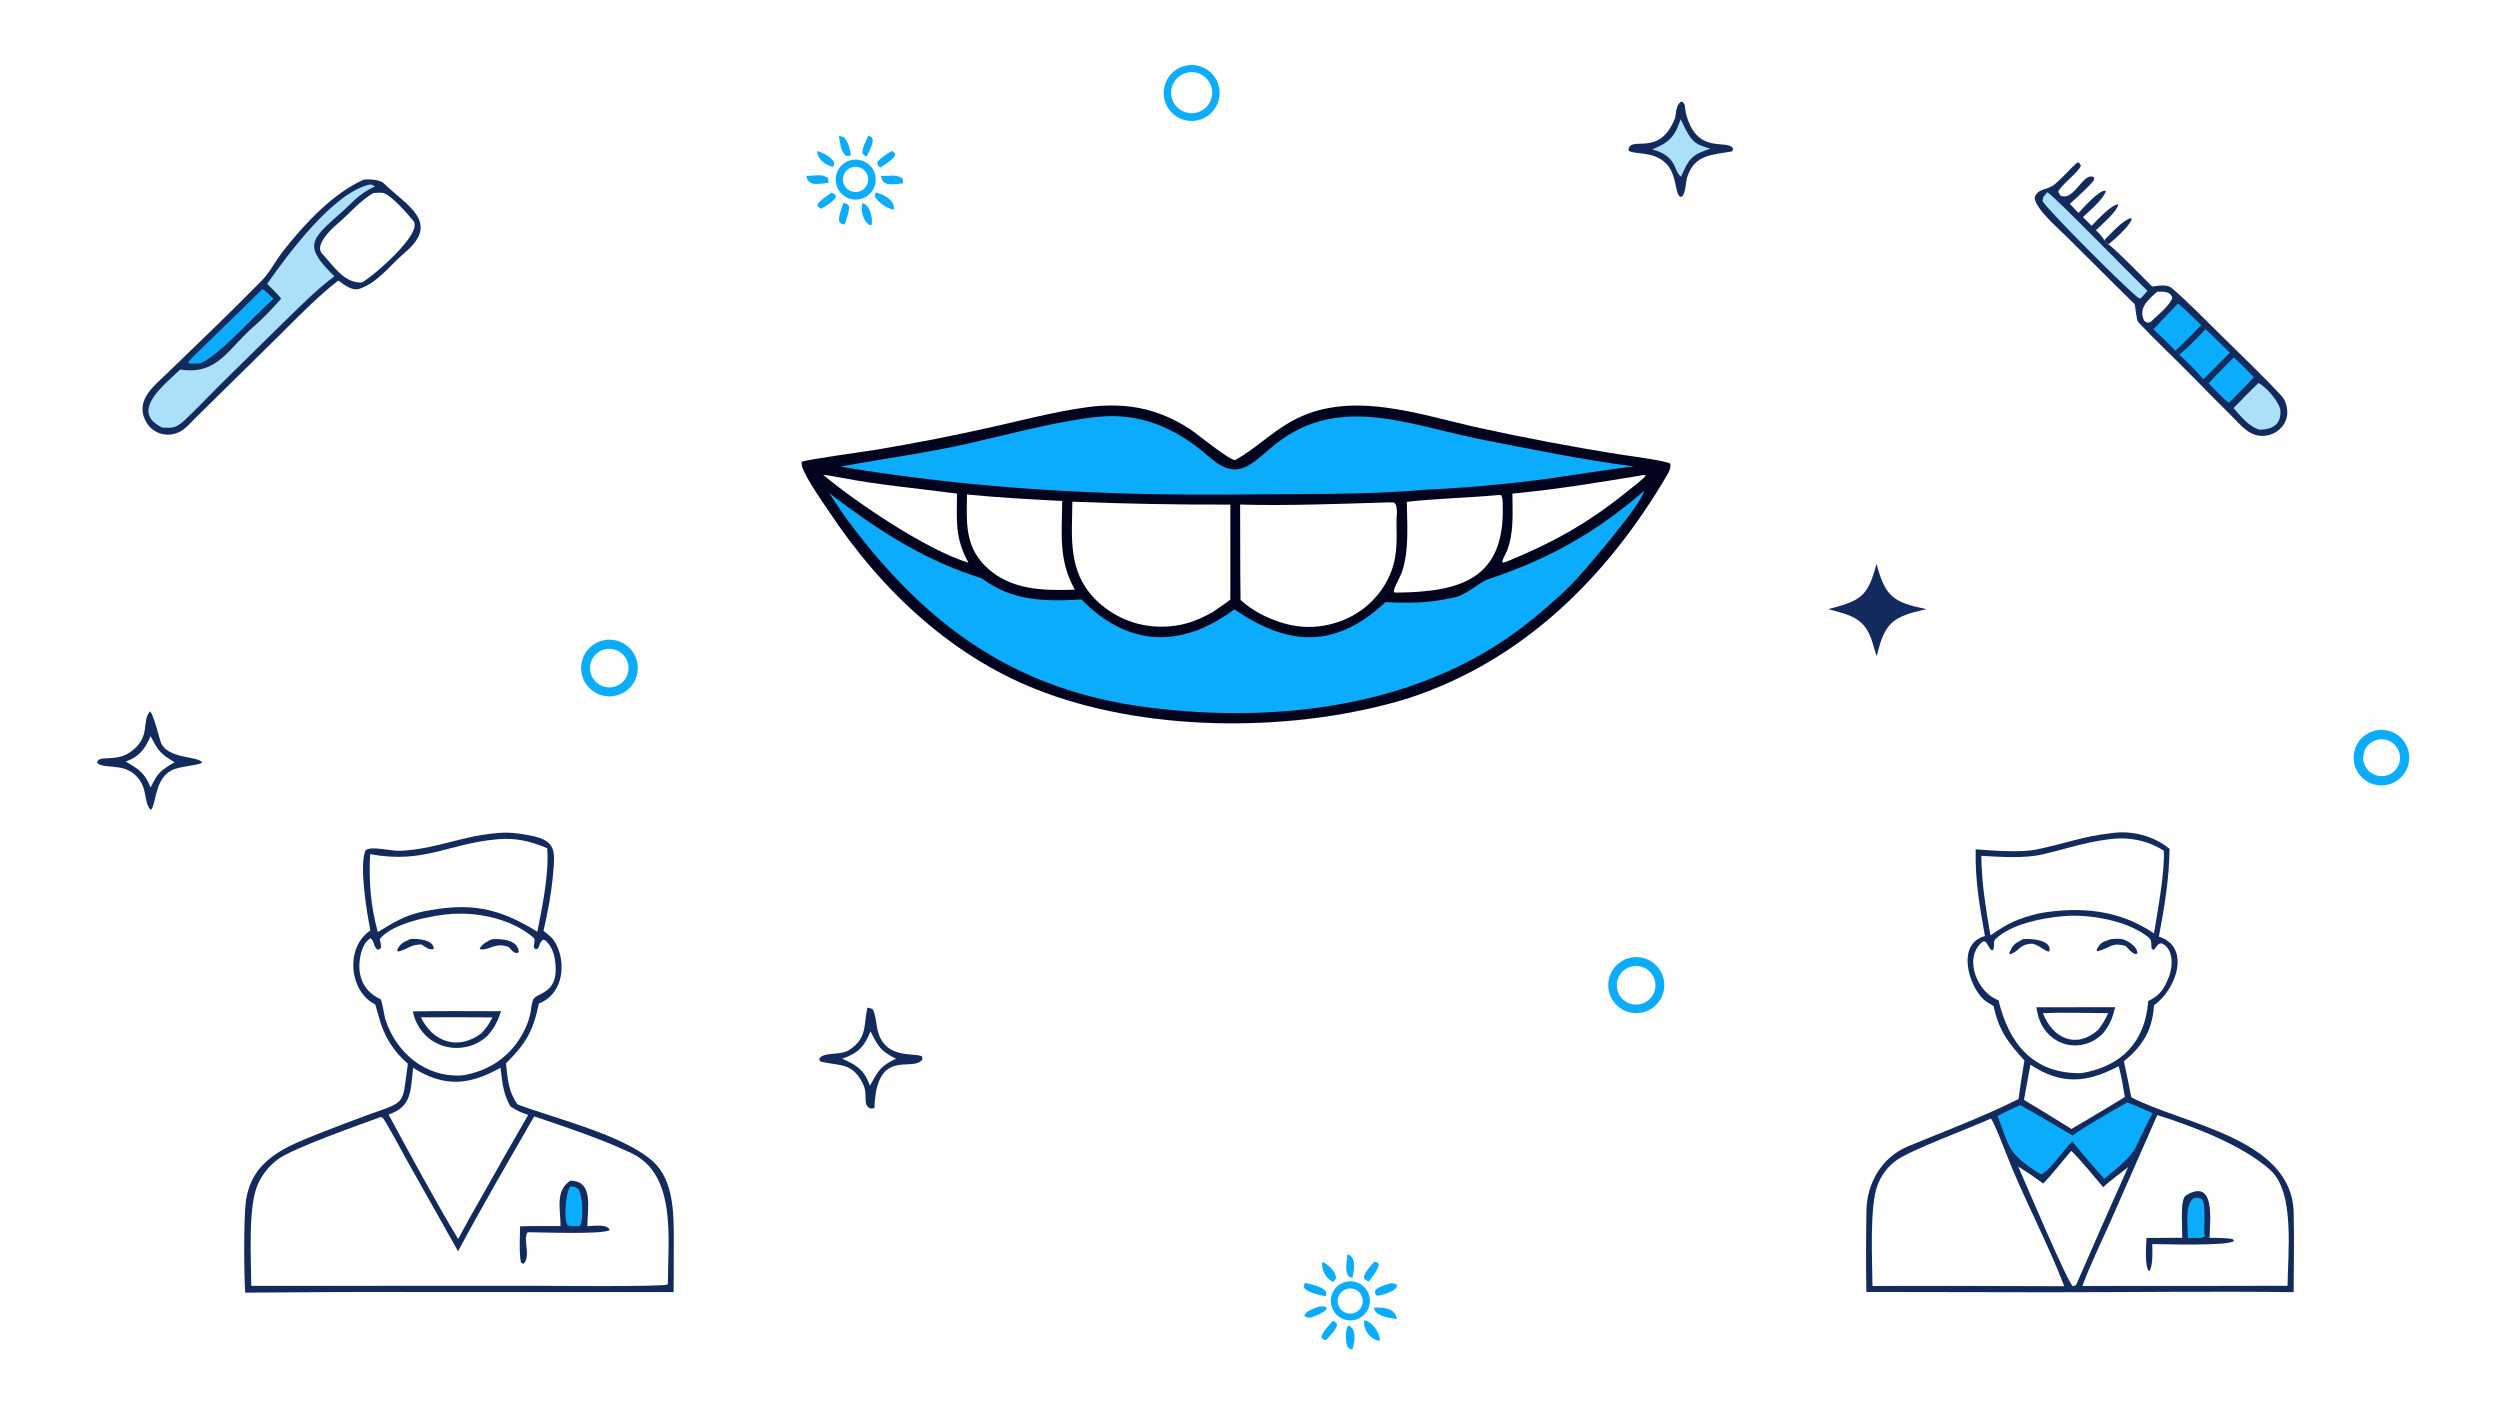 <svg version="1.1" xmlns="http://www.w3.org/2000/svg" style="display: block;" viewBox="0 0 2048 1152" width="1820" height="1024" preserveAspectRatio="none">
<path transform="translate(0,0)" fill="rgb(254,254,253)" d="M 0 0 L 2048 0 L 2048 1152 L 0 1152 L 0 0 z"/>
<path transform="translate(0,0)" fill="rgb(2,4,29)" d="M 900.662 332.415 C 919.065 331.376 934.872 332.909 952.26 339.697 C 960.317 342.895 968.018 346.926 975.237 351.725 C 979.825 354.712 1008.91 378.418 1012.03 376.694 C 1028.04 367.849 1040.46 355.021 1057.16 345.505 C 1105.21 318.135 1162.16 339.589 1212.43 350.574 C 1249.94 358.769 1287.67 365.907 1325.57 371.981 C 1331.44 372.928 1365.56 377.36 1368.28 379.765 C 1368.92 382.529 1367.64 385.714 1366.24 388.116 C 1316.95 472.527 1247.54 541.45 1152.97 572.121 C 1062.69 599.674 945.322 600.242 856.412 567.429 C 781.675 540.213 721.848 483.76 678.636 418.203 C 674.533 411.978 654.555 384.225 656.826 378.249 C 659.143 376.591 709.866 369.639 717.999 368.295 C 750.869 362.8 783.573 356.351 816.069 348.955 C 841.831 343.146 874.877 334.503 900.662 332.415 z"/>
<path transform="translate(0,0)" fill="rgb(11,172,252)" d="M 1346.75 402.085 C 1345.77 412.131 1295.58 470.564 1286.37 479.687 C 1273.63 492.119 1260.14 503.757 1245.97 514.535 C 1159.5 579.809 1043.4 592.935 938.312 579.067 C 831.335 564.949 759.54 512.691 696.187 428.529 C 690.292 420.761 684.593 411.875 679.146 403.713 C 715.473 431.508 753.153 456.643 796.931 471.204 C 797.799 471.493 804.111 473.554 804.395 473.768 C 829.266 492.441 856.158 492.702 885.988 490.966 C 924.243 530.087 967.988 531.274 1011.22 499.012 C 1055.88 529.836 1094.38 531.124 1135.03 493.157 C 1154.47 494.078 1170.55 493.972 1189.68 489.607 C 1200.24 488.529 1210.84 477.168 1219.33 474.326 C 1268.9 457.749 1306.91 436.533 1346.75 402.085 z"/>
<path transform="translate(0,0)" fill="rgb(11,172,252)" d="M 899.507 341.386 C 933.925 337.834 963.001 350.532 988.525 372.465 C 1010.53 392.375 1020.01 385.351 1039.98 367.791 C 1093.62 320.631 1152.32 347.843 1213.77 359.943 C 1253.85 367.836 1296.58 376.574 1338.38 382.006 C 1314.73 384.69 1288.66 389.264 1264.68 392.51 C 1231.85 396.813 1198.84 399.702 1165.76 401.171 C 1121.72 405.279 1064.23 404.481 1019.67 404.957 C 906.579 406.163 800.206 400.791 688.418 382.183 C 724.998 375.326 758.962 371.132 796.211 362.57 C 826.755 355.549 869.648 344.189 899.507 341.386 z"/>
<path transform="translate(0,0)" fill="rgb(254,254,253)" d="M 878.487 410.886 C 921.603 412.604 964.751 413.399 1007.9 413.271 L 1007.91 491.079 C 1003.71 494.346 998.186 497.999 993.75 501.115 C 979.843 509.013 967.164 513.407 950.848 513.258 C 930.453 513.172 910.949 504.888 896.726 490.271 C 874.685 467.495 878.153 440.083 878.487 410.886 z"/>
<path transform="translate(0,0)" fill="rgb(254,254,253)" d="M 1137.55 411.451 L 1142 411.56 L 1143.55 413.477 C 1145.15 419.372 1143.91 422.438 1144 427.92 C 1144.29 444.768 1144.9 458.211 1137.12 474.015 C 1128.62 491.001 1113.62 503.842 1095.53 509.637 C 1073.32 516.955 1053.17 513.263 1032.81 502.943 C 1027.8 500.32 1020.35 495.248 1016.27 491.385 C 1015.88 465.508 1016.02 439.144 1015.91 413.228 C 1053.3 414.387 1099.95 412.565 1137.55 411.451 z"/>
<path transform="translate(0,0)" fill="rgb(254,254,253)" d="M 1227.19 405.459 L 1229.7 405.508 C 1231.23 408.226 1230.95 411.068 1231.05 414.118 C 1232.87 475.028 1195.29 484.827 1143.75 485.35 L 1141.94 485.061 C 1140.95 482.726 1146.98 472.958 1148.58 468.129 C 1154.48 450.322 1152.7 429.769 1152.46 411.011 C 1174.68 408.399 1203.61 407.662 1227.19 405.459 z"/>
<path transform="translate(0,0)" fill="rgb(254,254,253)" d="M 792.174 404.995 C 817.639 407.562 844.528 408.912 870.157 410.329 C 869.918 437.614 866.984 458.671 880.505 482.934 C 875.787 483.118 871.066 483.2 866.345 483.181 C 844.443 483.066 822.991 479.65 806.729 463.173 C 790.095 446.318 791.888 426.515 792.174 404.995 z"/>
<path transform="translate(0,0)" fill="rgb(254,254,253)" d="M 1344.69 389.339 C 1345.99 388.919 1346.93 389.138 1348.28 389.272 C 1346.94 391.96 1337.53 398.855 1334.68 401.18 C 1301.76 427.983 1273.22 444.024 1234.06 460.044 L 1230.9 460.851 C 1230.05 458.998 1233.29 454.125 1234.28 451.692 C 1240.39 436.789 1239.02 420.174 1238.95 404.245 C 1275.36 400.823 1308.71 395.292 1344.69 389.339 z"/>
<path transform="translate(0,0)" fill="rgb(254,254,253)" d="M 674.301 388.887 C 678.953 389.49 683.879 390.215 688.475 391.116 C 720.162 397.329 752.057 399.96 783.968 404.277 C 783.865 426.913 782.102 440.24 793.317 460.853 C 760.005 450.853 702.172 412.175 674.301 388.887 z"/>
<path transform="translate(0,0)" fill="rgb(19,42,93)" d="M 1729.52 682.381 C 1746.02 679.804 1764.46 684.552 1777.27 695.177 C 1777.05 719.843 1773.07 742.939 1768.57 767.083 C 1795.16 775.538 1782.82 810.563 1764.55 823.333 C 1764.53 823.801 1764.49 824.269 1764.46 824.736 C 1762.77 844.832 1755.02 856.609 1739.91 869.275 C 1742.08 879.052 1744.1 888.861 1745.98 898.697 C 1788.62 920.977 1877.41 932.195 1878.95 992.725 C 1879.49 1014.08 1879.05 1036.83 1878.95 1058.29 C 1812.27 1057.41 1744.3 1058.4 1677.5 1058.37 L 1528.92 1058.12 C 1528.56 1035.98 1528.63 1013.61 1528.99 991.471 C 1529.35 968.886 1541.64 947.743 1562.84 938.932 C 1593.38 926.241 1624.01 914.884 1653.61 900.097 C 1654.91 889.657 1656.75 878.942 1658.4 868.526 C 1645.17 854.147 1637.28 843.77 1633.19 824.006 L 1632.78 823.754 C 1630.24 822.187 1626.94 820.416 1624.81 818.383 C 1612.19 806.337 1602.89 772.74 1626.05 766.664 C 1621.66 742.027 1617.9 720.81 1618.49 695.593 C 1632.55 696.659 1655.05 698.45 1668.47 695.697 C 1691.05 691.065 1705.85 685 1729.52 682.381 z"/>
<path transform="translate(0,0)" fill="rgb(254,254,253)" d="M 1767.26 913.256 C 1796.75 922.536 1837.18 937.871 1859.88 958.317 C 1880.26 976.664 1874.14 1026.87 1873.96 1053.05 L 1813.5 1053.16 L 1705.88 1053.22 C 1711.57 1037.6 1721.69 1016.62 1728.75 1000.71 L 1767.26 913.256 z"/>
<path transform="translate(0,0)" fill="rgb(11,172,252)" d="M 1787.77 1013.73 C 1788.02 1006.89 1785.61 982.232 1790.79 979.097 C 1815.76 963.988 1810.02 1002.33 1810 1013.73 L 1806.11 1012.74 C 1802.3 1014.32 1796.67 1013.88 1792.39 1013.84 L 1787.77 1013.73 z"/>
<path transform="translate(0,0)" fill="rgb(19,42,93)" d="M 1787.77 1013.73 C 1788.02 1006.89 1785.61 982.232 1790.79 979.097 C 1815.76 963.988 1810.02 1002.33 1810 1013.73 L 1806.11 1012.74 L 1805.99 1011.82 C 1804.94 1003.22 1807.61 987.405 1803.64 982.003 C 1800.8 980.786 1800.43 980.783 1797.36 981.176 C 1789.37 986.181 1792.33 1004.63 1792.39 1013.84 L 1787.77 1013.73 z"/>
<path transform="translate(0,0)" fill="rgb(19,42,93)" d="M 1806.11 1012.74 L 1810 1013.73 C 1815.52 1013.88 1823.69 1013.84 1828.92 1014.73 L 1830.11 1016.33 C 1825.65 1020.7 1772.63 1018.94 1763.15 1018.9 C 1763.17 1024.5 1763.98 1037.13 1760.51 1041.28 C 1756.66 1036.67 1758.17 1020.24 1758.41 1013.89 L 1787.77 1013.73 L 1792.39 1013.84 C 1796.67 1013.88 1802.3 1014.32 1806.11 1012.74 z"/>
<path transform="translate(0,0)" fill="rgb(254,254,253)" d="M 1630.97 916.071 C 1633.71 919.778 1640.67 937.649 1642.85 943.282 C 1657.18 980.28 1676.97 1016.64 1691.05 1053.41 L 1597.07 1053.15 L 1533.93 1053.23 C 1533.81 1032.86 1531.41 988.397 1537.96 970.973 C 1540.89 962.967 1546.04 955.968 1552.82 950.806 C 1564.04 942.175 1613.95 923.93 1630.97 916.071 z"/>
<path transform="translate(0,0)" fill="rgb(254,254,253)" d="M 1689.48 750.402 C 1710.72 748.322 1742.37 753.719 1759.56 767.286 C 1763.01 770.009 1762.11 772.108 1762.55 776.832 L 1764.2 778.07 C 1767.84 774.457 1766.63 773.462 1770.58 772.523 C 1780.64 776.425 1780.15 791.393 1776.9 799.691 C 1772.88 809.974 1769.67 815.002 1759.83 819.902 C 1757.34 853.208 1738.17 873.272 1705.23 878.893 C 1665.73 879.733 1645.59 854.716 1637.2 819.201 C 1620.26 813.426 1608.27 785.336 1623.31 771.949 C 1627.77 767.975 1628.42 777.238 1632.19 778.555 C 1634.93 774.844 1631.89 771.707 1634.93 768.872 C 1648.12 756.568 1672.86 751.904 1689.48 750.402 z"/>
<path transform="translate(0,0)" fill="rgb(19,42,93)" d="M 1668.24 824.946 L 1732.81 824.9 C 1730.08 834.765 1729.04 838.409 1722.51 846.692 C 1716.9 851.779 1711.89 854.729 1704.28 855.871 C 1696.43 857.069 1688.43 855.075 1682.06 850.335 C 1673.35 843.914 1669.7 835.324 1668.24 824.946 z"/>
<path transform="translate(0,0)" fill="rgb(254,254,253)" d="M 1673.54 829.751 C 1689.92 829.054 1710.36 829.703 1727.04 829.785 C 1724.1 835.755 1723 837.964 1718.84 843.399 C 1701.05 859.397 1681.58 850.617 1673.54 829.751 z"/>
<path transform="translate(0,0)" fill="rgb(19,42,93)" d="M 1729.33 769.155 C 1732.06 768.944 1735.14 768.69 1737.85 769.049 C 1742.62 769.681 1751.86 775.893 1750.81 781.128 L 1748.61 781.261 C 1745.48 779.478 1743.71 777.298 1741.25 774.687 C 1729.16 771.581 1729.67 776.188 1717.98 779.169 L 1717.5 777.84 C 1720.89 771.56 1722.28 771.691 1729.33 769.155 z"/>
<path transform="translate(0,0)" fill="rgb(19,42,93)" d="M 1657.11 769.196 C 1663.27 768.522 1681.78 769.665 1678.67 779.415 C 1674.46 778.856 1671.47 774.435 1664.89 772.875 C 1653.52 773.454 1655.1 778.686 1646.42 781.702 L 1645.98 780.571 C 1649.29 773.142 1649.78 773.376 1657.11 769.196 z"/>
<path transform="translate(0,0)" fill="rgb(254,254,253)" d="M 1727.57 687.361 C 1743.39 685.161 1759.07 688.139 1772.61 696.742 C 1773.53 713.78 1767.5 746.295 1764.55 764.462 C 1736.13 745.027 1704.12 742.249 1670.9 747.929 C 1653.47 752.074 1645.21 755.843 1630.59 766.082 C 1626.78 743.56 1623.32 723.954 1623.11 700.943 C 1638.43 701.774 1658.03 703.199 1672.93 699.799 C 1692.61 695.309 1707.07 689.939 1727.57 687.361 z"/>
<path transform="translate(0,0)" fill="rgb(254,254,253)" d="M 1696.67 942.588 C 1700.19 944.915 1719.11 967.786 1722.89 972.277 C 1728.43 967.206 1737.24 960.67 1743.33 955.88 C 1729.02 987.78 1714.91 1019.77 1700.99 1051.85 C 1699.88 1053.13 1699.88 1052.8 1698.02 1053.39 C 1694.19 1051.23 1658.47 967.191 1653.37 955.42 C 1660.89 960.124 1666.67 964.076 1673.83 969.325 C 1680.37 962.642 1690.33 950.092 1696.67 942.588 z"/>
<path transform="translate(0,0)" fill="rgb(11,172,252)" d="M 1742.65 902.874 C 1748.19 904.78 1757.83 909.304 1763.52 911.754 C 1745.47 943.779 1755.78 939.471 1723.85 965.426 C 1714.81 955.481 1706.07 945.269 1697.64 934.805 C 1690.86 941.39 1681.03 956.488 1673.02 961.495 C 1672 962.137 1669.92 960.595 1668.41 959.803 C 1644.87 943.884 1646.66 940.907 1636.42 913.986 C 1641.39 911.211 1649.52 907.611 1654.85 905.059 C 1668.75 912.601 1683.95 921.972 1697.86 929.994 C 1707.2 922.94 1731.66 909.143 1742.65 902.874 z"/>
<path transform="translate(0,0)" fill="rgb(254,254,253)" d="M 1663.32 871.997 C 1688.91 888.816 1709.43 886.945 1735.63 873.209 C 1737.97 881.87 1739.19 889.57 1740.68 898.433 L 1729.54 905.221 C 1718.72 911.8 1707.84 918.269 1696.89 924.627 C 1684.03 916.529 1671.07 908.591 1658.01 900.812 L 1663.32 871.997 z"/>
<path transform="translate(0,0)" fill="rgb(19,42,93)" d="M 406.024 682.409 C 415.772 681.177 425.325 682.507 434.795 684.365 C 455.865 688.501 454.721 697.128 453.11 715.412 C 451.669 731.768 448.938 746.459 445.212 762.387 C 451.562 767.235 454.331 769.432 457.32 777.189 C 463.651 793.619 459.317 815.103 441.455 821.861 C 436.667 844.872 430.91 854.433 414.505 870.883 C 415.988 883.841 416.283 893.683 423.947 904.519 C 454.421 916.001 509.986 929.266 534.552 950.897 C 552.776 966.943 551.974 996.547 551.964 1019.05 L 551.841 1058.2 L 350.25 1058.21 C 300.47 1058.04 250.689 1058.2 200.911 1058.67 C 199.814 1044.33 199.583 998.598 201.354 984.535 C 205.723 949.829 233.948 939.227 261.172 928.401 C 274.398 923.102 287.711 918.025 301.107 913.17 C 333.896 901.489 329.172 905.597 334.138 871.208 C 322.096 861.022 314.267 847.886 310.341 832.794 C 309.935 831.555 307.413 822.59 307.39 822.579 C 286.689 812.744 281.938 776.563 303.393 762.058 C 300.76 748.201 293.851 708.828 299.507 696.3 C 305.26 692.517 319.102 697.332 329.193 696.76 C 357.496 695.155 377.197 685.02 406.024 682.409 z"/>
<path transform="translate(0,0)" fill="rgb(254,254,253)" d="M 311.538 914.956 L 313.249 915.173 C 316.409 918.747 329.672 943.737 332.818 949.379 L 375.255 1024.77 C 394.707 988.36 417.034 950.102 437.602 914.317 C 463.476 923.055 492.461 932.722 517.131 944.342 C 554.68 962.028 547.117 1015.2 547.114 1051.08 L 546.837 1051.99 C 544.323 1054.02 446.634 1053.07 436.363 1053.07 L 205.848 1053.12 C 205.766 1031.03 202.93 987.769 211.418 969.478 C 215.132 961.345 220.91 954.327 228.179 949.121 C 240.538 940.219 294.316 921.242 311.538 914.956 z"/>
<path transform="translate(0,0)" fill="rgb(19,42,93)" d="M 467.2 967.004 C 486.629 967.108 481.177 989.755 481.168 1004.25 C 486.608 1004.13 497.31 1002.17 499.516 1007.31 C 494.748 1011.33 441.662 1009.15 432.3 1009.19 C 427.918 1014.22 435.356 1029.24 428.818 1035.09 L 427.117 1034.31 C 425.014 1030.93 425.996 1009.85 426.059 1004.39 C 436.485 1004.01 448.659 1004.2 459.207 1004.12 C 459.203 990.478 454.57 975.167 467.2 967.004 z"/>
<path transform="translate(0,0)" fill="rgb(11,172,252)" d="M 467.153 971.682 C 470.395 971.787 470.774 971.867 473.552 973.529 C 477.534 978.439 478.231 1000.01 475 1004.17 C 470.781 1004.26 469.234 1004.28 465.064 1003.64 C 461.766 999.267 463.114 977.063 467.153 971.682 z"/>
<path transform="translate(0,0)" fill="rgb(254,254,253)" d="M 370.675 748.431 C 373.221 748.312 375.77 748.262 378.318 748.28 C 398.142 748.504 421.342 754.379 437.167 768.037 C 438.728 769.384 437.345 772.259 437.283 775.948 L 439.037 777.597 C 442.869 776.123 440.596 773.514 444.724 769.602 L 446.842 770.161 C 451.25 774.551 453.498 779.231 454.51 785.394 C 459.37 815.007 439.406 812.217 436.623 818.957 C 435.436 821.831 435.281 825.82 434.701 828.907 C 432.966 838.135 428.464 847.284 422.886 854.792 C 412.057 869.366 396.354 878.005 378.575 880.738 C 348.662 882.734 324.323 862.148 315.61 834.593 C 314.96 832.535 312.841 818.813 311.649 818.272 C 296.012 811.172 291.767 796.311 295.837 780.443 C 296.939 776.15 299.203 770.896 303.52 768.394 C 307.17 771.254 305.406 774.661 309.343 777.817 C 311.751 777.069 310.777 777.747 312.292 775.616 C 311.968 773.32 311.601 771.396 311.127 769.126 C 321.338 755.878 354.828 749.418 370.675 748.431 z"/>
<path transform="translate(0,0)" fill="rgb(19,42,93)" d="M 338.267 828.327 C 361.809 827.856 386.858 828.199 410.505 828.172 C 407.364 837.115 405.565 840.83 399.544 848.106 C 393.871 853.217 388.477 856.202 380.866 857.604 C 371.174 859.472 361.138 857.338 353.045 851.687 C 345.48 846.385 339.788 837.4 338.267 828.327 z"/>
<path transform="translate(0,0)" fill="rgb(254,254,253)" d="M 344.817 833.207 C 364.37 833.094 383.924 833.109 403.478 833.252 C 400.031 839.459 399.135 841.106 394.282 846.314 C 375.55 860.451 354.781 853.79 344.817 833.207 z"/>
<path transform="translate(0,0)" fill="rgb(19,42,93)" d="M 402.876 769.24 C 410.612 768.69 424.425 769.479 425.007 779.857 L 423.24 780.647 C 420.394 779.996 419.701 778.79 417.701 776.582 L 416.952 775.748 C 405.722 770.929 399.776 779.505 392.926 777.192 C 394.252 773.425 399.501 770.796 402.876 769.24 z"/>
<path transform="translate(0,0)" fill="rgb(19,42,93)" d="M 336.052 769.056 C 341.661 768.658 355.384 769.309 355.329 777.285 C 351.265 778.197 349.301 776.03 345.241 773.501 C 335.74 773.757 335.702 776.508 327.125 779.15 C 326.15 779.45 326.153 779.099 325.231 778.517 C 327.526 772.653 330.468 771.852 336.052 769.056 z"/>
<path transform="translate(0,0)" fill="rgb(254,254,253)" d="M 338.442 874.546 C 364.186 890.83 384.742 888.719 410.019 874.475 C 411.631 887.176 411.907 894.597 418.04 906.123 C 423.991 909.954 426.084 910.8 432.703 913.12 C 419.576 935.803 406.62 958.586 393.836 981.464 C 387.434 992.436 381.257 1003.54 375.308 1014.76 C 356.667 983.793 335.56 944.757 318.336 912.829 C 337.797 906.123 336.217 892.908 338.442 874.546 z"/>
<path transform="translate(0,0)" fill="rgb(254,254,253)" d="M 407.254 687.4 C 421.855 685.893 435.004 688.968 448.266 694.717 C 449.905 715.533 444.226 742.647 440.188 763.078 C 407.529 742.919 384.588 738.908 346.249 746.574 C 331.214 749.898 322.581 755.418 309.473 763.354 C 303.606 741.438 302.026 722.024 303.222 699.552 C 347.294 707.742 367.431 690.794 407.254 687.4 z"/>
<path transform="translate(0,0)" fill="rgb(19,42,93)" d="M 298.149 147.068 C 302.712 146.751 311.058 146.8 314.632 150.324 C 333.118 168.551 361.612 181.792 331.348 207.164 C 320.056 216.631 308.818 232.295 293.85 236.682 C 288.261 238.333 281.254 232.788 277.191 229.754 C 261.138 241.795 241.094 262.548 226.325 277.143 L 158.886 343.511 C 155.505 347.056 151.712 351.245 147.394 353.529 C 142.453 356.186 136.644 356.724 131.298 355.018 C 125.793 353.202 121.286 349.187 118.849 343.928 C 111.002 327.231 126.64 315.661 137.3 305.369 C 163.269 280.292 189.45 255.223 214.742 229.471 C 221.17 222.925 226.768 211.854 232.72 204.644 C 249.425 183.434 272.995 158.038 298.149 147.068 z"/>
<path transform="translate(0,0)" fill="rgb(171,224,248)" d="M 303.031 151.06 C 304.947 151.297 305.535 151.731 307.216 152.592 C 293.506 159.113 290.255 164.615 279.261 174.288 C 253.734 196.745 248.7 201.468 273.941 226.318 C 260.732 235.968 246.789 249.87 234.981 261.377 L 179.987 315.436 C 170.916 324.46 162.006 333.971 152.746 342.747 C 145.237 349.863 142.961 350.779 132.99 350.226 C 105.085 336.977 135.815 314.217 147.646 302.616 C 178.52 307.544 187.139 285.021 208.374 266.967 C 215.457 260.945 224.166 251.565 230.37 244.567 C 227.428 240.824 222.305 235.971 218.835 232.479 C 235.69 208.425 273.163 157.565 303.031 151.06 z"/>
<path transform="translate(0,0)" fill="rgb(254,254,253)" d="M 306.011 158.082 C 307.301 157.989 312.672 157.6 314.103 158.079 C 321.039 160.184 334.547 175.836 338.656 180.965 C 346.973 191.347 303.691 227.85 296.455 231.368 C 281.8 232.013 273.143 217.633 263.822 207.648 C 257.546 200.926 270.928 187.953 276.354 183.415 C 285.185 176.029 295.81 163.481 306.011 158.082 z"/>
<path transform="translate(0,0)" fill="rgb(11,172,252)" d="M 214.972 236.73 C 217.908 238.358 221.553 242.268 224.067 244.753 C 208.737 257.956 178.991 291.909 163.929 297.58 C 161.594 297.801 155.599 298.365 154.003 297.001 C 155.909 294.043 168.705 281.909 171.798 278.884 C 186.285 264.931 200.677 250.879 214.972 236.73 z"/>
<path transform="translate(0,0)" fill="rgb(19,42,93)" d="M 1763.11 234.703 C 1768.02 234.023 1775.26 232.529 1779.29 236.035 C 1793.34 248.267 1807.24 262.514 1820.54 275.641 C 1836.99 291.873 1853.99 307.939 1869.59 324.884 C 1871.88 327.625 1872.85 330.773 1873.42 334.183 C 1875.62 345.528 1866.9 355.389 1856.29 356.774 C 1842.91 358.519 1836.14 348.549 1827.35 339.852 C 1817.59 330.216 1806.67 319.194 1796.81 309.092 C 1782.04 293.958 1766.08 279.204 1751.6 263.774 C 1750.06 262.137 1749.55 251.804 1748.64 249.006 C 1744.52 245.003 1740.17 240.721 1736.06 236.663 L 1692.41 193.294 C 1685.56 186.46 1667.96 171.487 1666.74 162.112 C 1669.25 153.65 1676.8 156.424 1683.6 150.652 C 1690.17 145.069 1695.34 138.792 1701.57 133.143 L 1703.37 133.423 L 1704.7 135.77 C 1701.97 141.865 1688.76 150.982 1686.14 157.084 L 1687.91 160.185 C 1699.39 165.345 1706.48 140.055 1715.43 145.223 L 1715.51 147.281 C 1711.84 152.587 1700.8 162.185 1695.59 166.993 L 1702.72 174.392 C 1706.1 170.824 1720.16 154.744 1725.13 156.25 C 1723.72 162.623 1711.58 172.887 1706.32 177.798 L 1713.49 184.898 C 1717.16 181.162 1730.27 166.739 1735.41 167.452 C 1734.06 173.348 1721.87 183.908 1716.98 188.538 C 1720.34 191.835 1721.23 192.793 1723.85 196.688 L 1727.11 200.148 C 1731.04 202.058 1757.39 229.042 1763.11 234.703 z"/>
<path transform="translate(0,0)" fill="rgb(11,172,252)" d="M 1784.2 248.576 C 1790.46 253.65 1797.32 260.593 1803.22 266.279 C 1804.37 267.745 1805 268.857 1806.66 269.68 C 1813.39 275.964 1820 282.384 1826.47 288.935 L 1805.07 310.415 C 1798.83 303.45 1792.39 296.639 1785.33 290.5 C 1784.26 288.725 1783.57 288.429 1781.89 287.275 C 1779.29 283.681 1767.91 273.296 1764.12 269.693 C 1770.54 262.667 1777.61 255.497 1784.2 248.576 z"/>
<path transform="translate(0,0)" fill="rgb(11,172,252)" d="M 1806.66 269.68 C 1813.39 275.964 1820 282.384 1826.47 288.935 L 1805.07 310.415 C 1798.83 303.45 1792.39 296.639 1785.33 290.5 C 1793.24 283.904 1799.58 277.086 1806.66 269.68 z"/>
<path transform="translate(0,0)" fill="rgb(19,42,93)" d="M 1803.22 266.279 C 1804.37 267.745 1805 268.857 1806.66 269.68 C 1799.58 277.086 1793.24 283.904 1785.33 290.5 C 1784.26 288.725 1783.57 288.429 1781.89 287.275 C 1788.93 281.119 1796.56 273.025 1803.22 266.279 z"/>
<path transform="translate(0,0)" fill="rgb(171,224,248)" d="M 1677.16 157.441 C 1682.06 159.688 1749.26 228.745 1759.23 238.259 L 1753.79 244.297 L 1752.32 244.369 C 1744.27 239.086 1675.61 170.217 1673.24 164.647 C 1673.85 160.382 1674.05 161.271 1677.16 157.441 z"/>
<path transform="translate(0,0)" fill="rgb(171,224,248)" d="M 1850.06 313.678 C 1855.47 315.884 1867.94 329.527 1868.14 336.822 C 1868.45 348.003 1861.49 351.593 1851.3 351.97 C 1842.44 349.716 1835.69 340.934 1829.68 334.221 C 1836.14 327.407 1843.4 320.377 1850.06 313.678 z"/>
<path transform="translate(0,0)" fill="rgb(11,172,252)" d="M 1829.89 292.758 C 1832.64 294.84 1843.38 305.948 1846.45 308.988 C 1839.9 315.948 1832.61 323.109 1825.88 329.963 C 1823.49 328.641 1811.99 316.686 1809.29 313.961 C 1815.32 307.188 1823.43 299.351 1829.89 292.758 z"/>
<path transform="translate(0,0)" fill="rgb(254,254,253)" d="M 1767.16 238.96 C 1772.16 238.746 1778.14 238.442 1779.53 244.09 C 1777.42 250.016 1769.04 256.839 1764.25 261.343 L 1761.44 263.946 C 1758.24 264.346 1759.53 264.611 1756.62 262.776 C 1751.11 252.464 1760.27 244.943 1767.16 238.96 z"/>
<path transform="translate(0,0)" fill="rgb(19,42,93)" d="M 1372.59 95.719 C 1373.17 91.594 1373.53 84.555 1378.01 83.217 C 1380.73 86.514 1379.96 86.255 1380.7 91.112 C 1389.29 128.1 1414.57 113.267 1419.68 121.569 C 1419.41 122.841 1419.48 123.875 1418.48 124.058 C 1402.88 126.921 1388.24 126.368 1382.28 144.741 C 1380.87 149.082 1381.09 156.605 1378.28 160.764 L 1376.47 161.271 C 1371.76 158.073 1373.99 143.424 1365.04 134.128 C 1354.5 123.18 1338.6 127.014 1334.04 123.28 C 1335.03 109.481 1359.5 130.657 1372.59 95.719 z"/>
<path transform="translate(0,0)" fill="rgb(19,42,93)" d="M 1372.59 95.719 C 1373.17 91.594 1373.53 84.555 1378.01 83.217 C 1380.73 86.514 1379.96 86.255 1380.7 91.112 C 1378.18 93.545 1375.93 94.04 1373.13 95.985 L 1372.59 95.719 z"/>
<path transform="translate(0,0)" fill="rgb(171,224,248)" d="M 1376.66 97.812 C 1377.74 98.97 1379.79 104.086 1380.78 105.888 C 1387.08 117.341 1389.36 118.211 1401.07 121.739 C 1385.73 126.774 1383.32 130.195 1377.2 144.643 C 1370.61 140.445 1374.64 128.009 1353.56 122.349 C 1355.62 121.494 1357.66 120.582 1359.67 119.614 C 1369.99 114.552 1373.22 108.073 1376.66 97.812 z"/>
<path transform="translate(0,0)" fill="rgb(19,42,93)" d="M 710.623 825.269 L 714.529 826.204 C 716.706 828.439 717.823 837.597 718.4 841.013 C 723.119 868.93 749.477 861.46 755.349 865.276 L 755.67 867.653 C 747.771 878.939 718.005 856.754 716.308 907.593 L 712.942 907.89 C 705.814 904.249 711.937 897.334 706.625 887.014 C 698.134 870.514 688.847 873.061 673.231 869.691 C 671.617 869.343 671.639 868.623 671.063 867.319 C 674.148 861.165 688.192 864.639 695.264 860.171 C 710.892 850.297 707.22 839.396 710.623 825.269 z"/>
<path transform="translate(0,0)" fill="rgb(254,254,253)" d="M 713.119 844.67 C 719.505 857.152 721.19 860.813 734.005 867.037 C 721.322 873.057 719.546 876.745 712.655 889.176 L 712.386 888.452 C 707.471 875.611 701.567 872.371 689.902 867.035 C 702.735 862.789 708.157 857.195 713.119 844.67 z"/>
<path transform="translate(0,0)" fill="rgb(19,42,93)" d="M 122.849 582.611 C 125.478 584.444 129.916 602.237 131.471 607.183 C 136.122 621.979 162.802 618.926 165.711 624.578 C 160.247 627.494 147.615 627.255 140.554 630.913 C 126.399 638.245 128.111 658.868 123.569 663.382 C 116.954 656.879 121.999 644.5 110.15 634.16 C 99.514 624.878 84.372 630.065 79.468 624.635 L 80.353 622.704 C 84.608 619.064 96.291 623.75 107.392 615.515 C 123.861 603.297 115.728 591.005 122.849 582.611 z"/>
<path transform="translate(0,0)" fill="rgb(254,254,253)" d="M 123.382 602.878 C 129.786 615.431 131.413 617.243 143.048 624.318 C 131.377 630.878 129.071 633.205 123.394 644.93 C 118.37 632.755 113.938 630.216 103.004 623.689 C 103.443 623.541 103.879 623.384 104.311 623.216 C 114.852 619.086 118.944 612.846 123.382 602.878 z"/>
<path transform="translate(0,0)" fill="rgb(11,172,252)" d="M 494.468 524.397 C 506.904 521.775 519.136 529.639 521.914 542.041 C 524.691 554.443 516.981 566.773 504.615 569.706 C 496.477 571.636 487.93 569.039 482.24 562.908 C 476.55 556.778 474.598 548.06 477.129 540.089 C 479.66 532.117 486.284 526.122 494.468 524.397 z"/>
<path transform="translate(0,0)" fill="rgb(254,254,253)" d="M 493.466 532.474 C 501.647 529.322 510.828 533.448 513.901 541.659 C 516.975 549.87 512.76 559.011 504.52 562.005 C 496.392 564.958 487.401 560.813 484.369 552.714 C 481.338 544.614 485.396 535.584 493.466 532.474 z"/>
<path transform="translate(0,0)" fill="rgb(11,172,252)" d="M 1337.3 784.071 C 1349.67 782.374 1361.13 790.874 1363.1 803.203 C 1365.06 815.533 1356.81 827.173 1344.53 829.405 C 1336.34 830.893 1327.99 827.834 1322.7 821.411 C 1317.41 814.987 1316.01 806.204 1319.04 798.454 C 1322.07 790.705 1329.06 785.202 1337.3 784.071 z"/>
<path transform="translate(0,0)" fill="rgb(254,254,253)" d="M 1337.28 791.407 C 1342.91 790.31 1348.7 792.346 1352.4 796.728 C 1356.1 801.109 1357.14 807.151 1355.12 812.52 C 1353.1 817.888 1348.33 821.742 1342.66 822.594 C 1334.15 823.872 1326.17 818.113 1324.71 809.63 C 1323.25 801.148 1328.84 793.052 1337.28 791.407 z"/>
<path transform="translate(0,0)" fill="rgb(11,172,252)" d="M 969.718 54.168 C 981.879 50.58 994.643 57.55 998.196 69.722 C 1001.75 81.893 994.742 94.636 982.56 98.154 C 970.428 101.658 957.748 94.685 954.21 82.564 C 950.671 70.442 957.607 57.742 969.718 54.168 z"/>
<path transform="translate(0,0)" fill="rgb(254,254,253)" d="M 973.752 59.265 C 982.767 57.929 991.207 64.016 992.786 72.992 C 994.365 81.969 988.509 90.57 979.579 92.391 C 973.583 93.614 967.396 91.485 963.423 86.832 C 959.449 82.178 958.316 75.734 960.463 70.004 C 962.61 64.274 967.698 60.161 973.752 59.265 z"/>
<path transform="translate(0,0)" fill="rgb(11,172,252)" d="M 1946.31 598.196 C 1958.42 595.728 1970.29 603.371 1973.06 615.421 C 1975.83 627.471 1968.48 639.528 1956.5 642.592 C 1948.49 644.642 1939.99 642.186 1934.31 636.175 C 1928.62 630.164 1926.64 621.544 1929.13 613.655 C 1931.63 605.766 1938.2 599.849 1946.31 598.196 z"/>
<path transform="translate(0,0)" fill="rgb(254,254,253)" d="M 1946.36 606.215 C 1954.09 603.714 1962.42 607.786 1965.19 615.424 C 1967.96 623.063 1964.18 631.525 1956.65 634.564 C 1951.53 636.627 1945.7 635.733 1941.43 632.233 C 1937.17 628.732 1935.15 623.183 1936.18 617.762 C 1937.21 612.341 1941.11 607.913 1946.36 606.215 z"/>
<path transform="translate(0,0)" fill="rgb(19,42,93)" d="M 1537.26 461.727 C 1544.33 488.855 1551.16 493.307 1578.21 498.937 C 1550.76 504.867 1543.84 509.783 1537.51 537.232 C 1536.69 536.077 1534.81 529.208 1534.21 527.105 C 1528.23 506.521 1517.37 504.046 1497.68 498.895 C 1524.39 491.891 1530.02 489.012 1537.26 461.727 z"/>
<path transform="translate(0,0)" fill="rgb(11,172,252)" d="M 696.278 131.396 C 704.897 128.798 713.999 133.636 716.666 142.234 C 719.334 150.831 714.57 159.971 705.995 162.709 C 697.32 165.479 688.051 160.648 685.352 151.95 C 682.653 143.253 687.56 134.024 696.278 131.396 z"/>
<path transform="translate(0,0)" fill="rgb(254,254,253)" d="M 697.158 137.269 C 702.491 135.224 708.474 137.884 710.528 143.214 C 712.583 148.544 709.934 154.53 704.607 156.595 C 699.268 158.664 693.262 156.007 691.203 150.663 C 689.143 145.32 691.811 139.319 697.158 137.269 z"/>
<path transform="translate(0,0)" fill="rgb(11,172,252)" d="M 1100.19 1050.56 C 1105.56 1048.38 1111.69 1049.28 1116.22 1052.89 C 1120.74 1056.51 1122.96 1062.29 1122.02 1068.01 C 1121.08 1073.73 1117.12 1078.49 1111.68 1080.47 C 1103.47 1083.45 1094.38 1079.31 1091.25 1071.15 C 1088.12 1063 1092.1 1053.84 1100.19 1050.56 z"/>
<path transform="translate(0,0)" fill="rgb(254,254,253)" d="M 1104.23 1055.4 C 1109.86 1054.37 1115.26 1058.12 1116.25 1063.76 C 1117.23 1069.4 1113.43 1074.76 1107.79 1075.7 C 1102.21 1076.63 1096.92 1072.89 1095.95 1067.31 C 1094.97 1061.74 1098.67 1056.43 1104.23 1055.4 z"/>
<path transform="translate(0,0)" fill="rgb(19,42,93)" d="M 1723.85 196.688 C 1728.99 191.502 1739.13 180.219 1745.63 178.637 L 1746.33 179.845 C 1743.42 186.104 1732.65 195.898 1727.11 200.148 L 1723.85 196.688 z"/>
<path transform="translate(0,0)" fill="rgb(11,172,252)" d="M 1139.54 1050.94 C 1141.33 1050.96 1142.05 1051.28 1143.79 1051.71 L 1144.54 1053.33 C 1142.66 1057.88 1134.78 1059.75 1130.39 1060.98 L 1127.63 1061.09 C 1126.03 1058.5 1126.3 1059.7 1126.72 1056.56 C 1129.37 1053.64 1135.54 1052.23 1139.54 1050.94 z"/>
<path transform="translate(0,0)" fill="rgb(11,172,252)" d="M 1117.6 1081.3 C 1123.9 1082.28 1130.72 1091.47 1130.31 1098.17 C 1122.76 1097.53 1116.37 1088.8 1117.6 1081.3 z"/>
<path transform="translate(0,0)" fill="rgb(11,172,252)" d="M 1068.94 1050.69 C 1073.29 1051.45 1082.75 1053.79 1085.66 1057.06 C 1086.92 1058.49 1086.4 1059.19 1086.31 1061.58 C 1081.57 1060.94 1071.66 1058.87 1068.6 1054.96 C 1067.74 1053.86 1068.6 1052.08 1068.94 1050.69 z"/>
<path transform="translate(0,0)" fill="rgb(11,172,252)" d="M 717.322 157.697 C 723.443 158.846 733.726 164.226 732.161 171.677 C 726.763 170.979 720.291 166.265 717.136 161.797 C 716.052 160.262 716.792 159.531 717.322 157.697 z"/>
<path transform="translate(0,0)" fill="rgb(11,172,252)" d="M 721.646 144.034 C 728.307 144.367 735.131 142.32 739.651 146.544 L 739.671 150.2 C 731.434 150.746 723.341 153.499 721.646 144.034 z"/>
<path transform="translate(0,0)" fill="rgb(11,172,252)" d="M 1104.38 1085.48 C 1111.66 1087.82 1109.97 1099.83 1107.71 1105.29 C 1105.3 1104.58 1105.05 1104.63 1103.64 1102.69 C 1102.28 1097.6 1101.89 1090.2 1104.38 1085.48 z"/>
<path transform="translate(0,0)" fill="rgb(11,172,252)" d="M 1125.5 1070.94 C 1133.21 1070.52 1143.33 1071.36 1144.21 1080.34 C 1137.57 1079.03 1126.75 1078.41 1125.5 1070.94 z"/>
<path transform="translate(0,0)" fill="rgb(11,172,252)" d="M 1081.39 1069.95 C 1084.95 1069.94 1084.11 1069.46 1086.84 1071.02 L 1086.45 1072.63 C 1082.81 1075.97 1078.91 1077.15 1074.35 1078.93 C 1071.78 1079.27 1070.25 1079.38 1068.54 1077.66 L 1069.19 1075.93 C 1073.31 1072.23 1076.19 1071.62 1081.39 1069.95 z"/>
<path transform="translate(0,0)" fill="rgb(11,172,252)" d="M 660.531 144.033 C 667.178 144.124 673.709 141.971 678.406 145.978 L 678.689 149.812 C 670.557 150.385 662.211 153.276 660.531 144.033 z"/>
<path transform="translate(0,0)" fill="rgb(11,172,252)" d="M 1125.77 1033.43 C 1128.52 1033.93 1127.58 1033.4 1129.54 1035.24 C 1129.55 1039.23 1123.93 1045.94 1121.31 1049.59 C 1120.4 1049.2 1118.66 1048.15 1117.72 1047.61 L 1117.26 1045.6 C 1118.34 1041.35 1122.79 1036.92 1125.77 1033.43 z"/>
<path transform="translate(0,0)" fill="rgb(11,172,252)" d="M 1083.37 1033.51 C 1087.16 1034.97 1093.06 1040.43 1094.17 1044.59 C 1094.89 1047.32 1094.01 1047.49 1092.5 1049.84 C 1086.91 1048.51 1081.83 1039.61 1083.37 1033.51 z"/>
<path transform="translate(0,0)" fill="rgb(11,172,252)" d="M 1091.99 1081.62 C 1095.05 1083.56 1094.52 1082.58 1095.33 1085.37 C 1093.97 1089.87 1089.47 1093.99 1086.17 1097.56 C 1083.41 1096.82 1084.37 1097.45 1082.46 1095.34 C 1082.89 1091.26 1089 1085.11 1091.99 1081.62 z"/>
<path transform="translate(0,0)" fill="rgb(11,172,252)" d="M 681.269 157.752 C 682.797 158.286 683.293 158.9 684.599 159.926 L 684.625 161.828 C 682.084 165.484 676.642 168.482 672.76 170.988 L 670.021 169.388 L 669.68 167.479 C 671.912 163.832 677.601 160.354 681.269 157.752 z"/>
<path transform="translate(0,0)" fill="rgb(11,172,252)" d="M 690.905 166.16 C 694.157 167.207 693.498 166.499 695.474 168.762 C 696.062 172.58 693.276 179.545 692.089 183.819 C 688.433 182.984 689.481 183.727 687.388 181.37 C 686.688 177.196 689.532 170.491 690.905 166.16 z"/>
<path transform="translate(0,0)" fill="rgb(11,172,252)" d="M 706.566 166.408 C 712.909 167.615 715.418 179.863 713.855 184.712 C 707.515 183.349 704.324 171.612 706.566 166.408 z"/>
<path transform="translate(0,0)" fill="rgb(11,172,252)" d="M 730.59 123.604 C 732.543 124.677 732.433 124.737 733.485 126.593 C 732.395 130.324 724.79 134.809 721.27 137.238 C 718.995 135.744 718.825 135.198 718.738 132.802 C 721.177 129.219 726.795 126.08 730.59 123.604 z"/>
<path transform="translate(0,0)" fill="rgb(11,172,252)" d="M 1103.86 1027.21 C 1111.72 1029.77 1109.14 1040.06 1107.86 1046.72 C 1106.99 1046.43 1105.59 1045.69 1104.71 1045.26 C 1101.59 1040.95 1103.23 1032.5 1103.86 1027.21 z"/>
<path transform="translate(0,0)" fill="rgb(11,172,252)" d="M 687.271 111.274 C 689.104 111.501 689.909 111.886 691.598 112.52 C 695.192 117.091 696.213 121.619 697.109 127.322 C 694.643 127.879 694.505 127.993 692.234 127.119 C 688.397 122.374 688.22 117.375 687.271 111.274 z"/>
<path transform="translate(0,0)" fill="rgb(11,172,252)" d="M 669.463 123.797 C 673.199 124.457 680.361 128.433 682.513 131.717 C 683.825 133.717 683.295 133.406 682.795 136.49 C 677.16 136.378 669.221 130.032 669.463 123.797 z"/>
<path transform="translate(0,0)" fill="rgb(11,172,252)" d="M 711.244 111.187 L 714.015 112.239 L 714.952 114.424 C 714.902 118.941 712.011 124.017 710.031 128.234 C 707.758 127.25 707.848 127.353 706.451 125.326 C 706.308 121.051 709.415 115.299 711.244 111.187 z"/>
</svg>